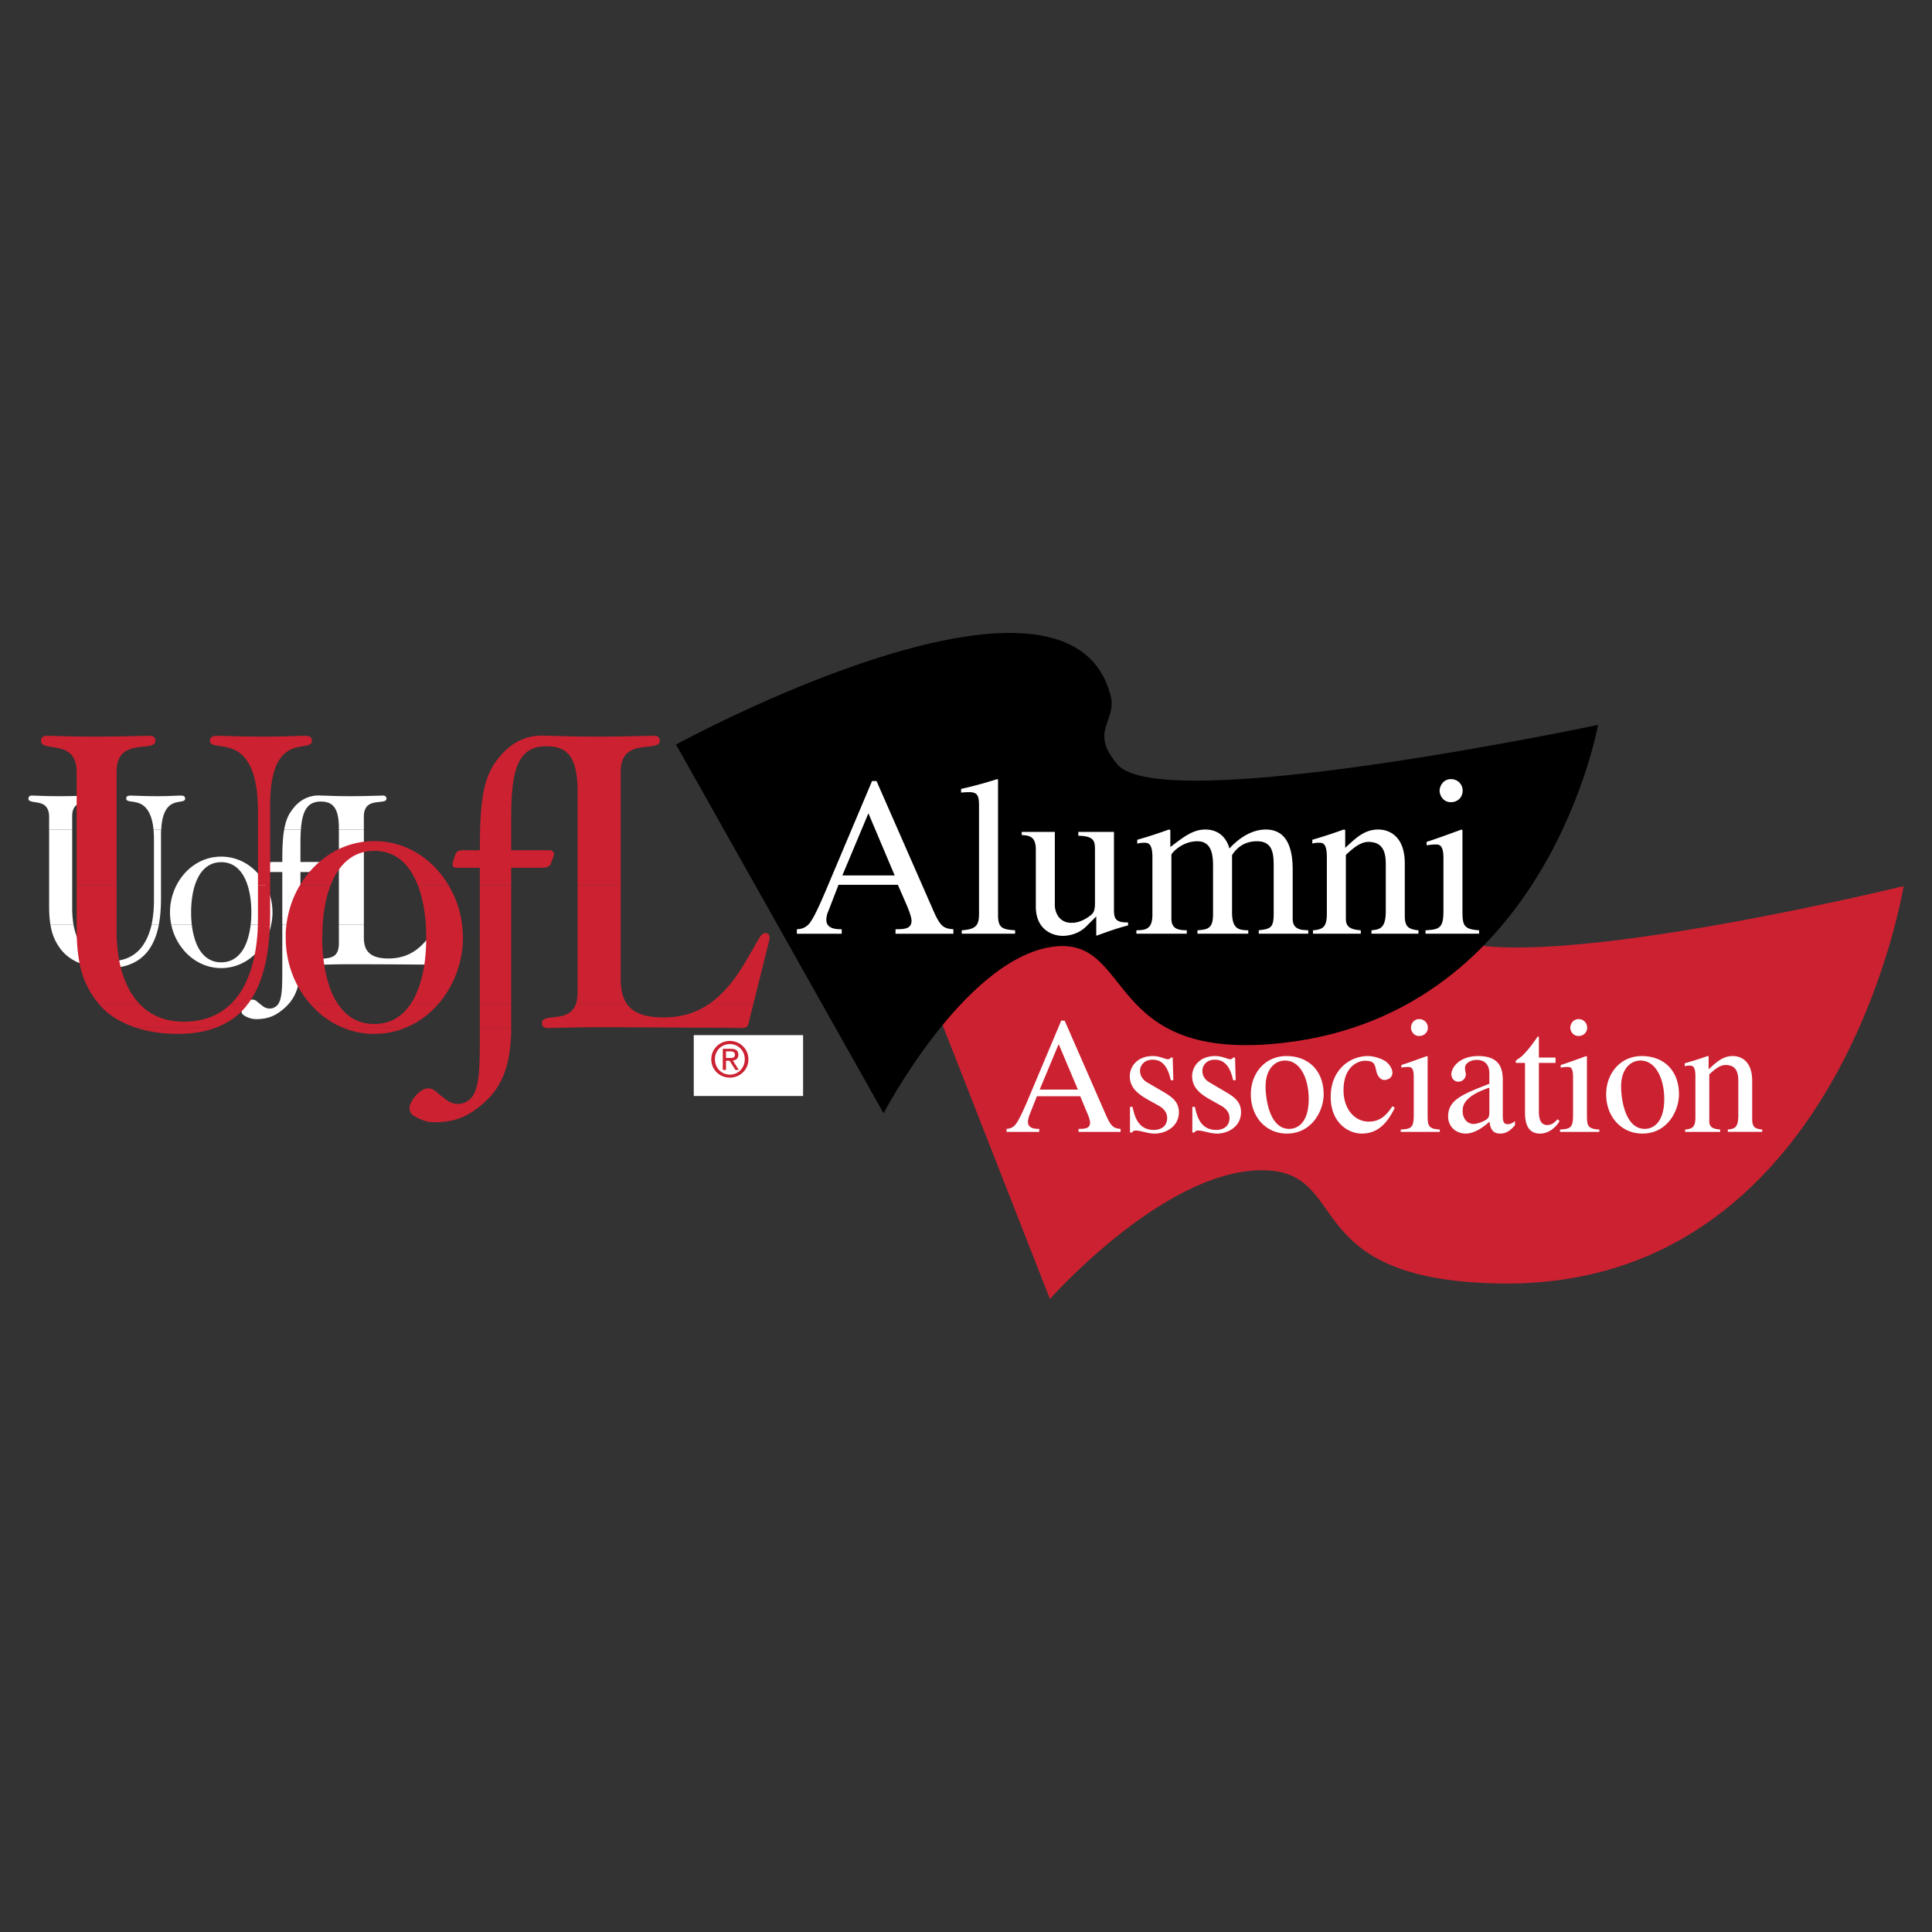 <svg xmlns="http://www.w3.org/2000/svg" width="2500" height="2500" viewBox="0 0 192.756 192.756"><rect x="0" y="0" width="192.756" height="192.756" fill="#333333" stroke="none"/><g fill-rule="evenodd" clip-rule="evenodd"><path fill="#fff" fill-opacity="0" d="M0 0h192.756v192.756H0V0z"/><path d="M28.165 96.971c0 1.811-.043 2.982-.618 3.43-.404.299-.831.277-1.214.064a11.207 11.207 0 0 1-.725-.576c-.234-.191-.66-.318-1.193.299-.511.617-.298.98-.085 1.107.256.17.725.404 1.3.383 1.15-.021 1.854-.34 2.663-1.021.852-.725 1.534-1.727 1.662-3.686h-1.79zm15.295 0a.91.91 0 0 0 .363 1.746c.49 0 .895-.404.895-.916a.912.912 0 0 0-.554-.83h-.704zm.469.851c.17 0 .319-.084.319-.277 0-.17-.106-.275-.362-.275h-.447v1.021h.128v-.469h.213l.298.469h.149l-.298-.469zm-.362-.105v-.342h.277c.128 0 .256 0 .256.17 0 .213-.213.172-.341.172h-.192zm.256.894c-.447 0-.789-.363-.789-.811s.341-.787.789-.787c.426 0 .767.34.767.787s-.341.811-.767.811zM5.988 94.605c.042.064.085.128.149.192.874 1.108 2.514 1.79 4.602 1.79 2.066 0 3.409-.746 4.218-1.981h-.916c-.682.81-1.662 1.279-2.961 1.279-1.214 0-2.13-.469-2.769-1.279H5.988v-.001zm12.185 0c.916 1.193 2.301 1.981 3.898 1.981s2.982-.788 3.898-1.981H24.33c-.49.853-1.214 1.406-2.258 1.406s-1.769-.554-2.258-1.406h-1.641zm9.992 0v2.365h1.79c.021-.234.021-.49.021-.746v-1.619h-1.811zm5.602 0c-.256 1.492-2.023.703-2.023 1.364 0 .149.106.277.319.277.554 0 1.108-.043 2.876-.043 3.046 0 5.816.021 8.415.043a.32.32 0 0 0 .319-.234l.341-1.406h-2.279c-.788.639-1.747 1.023-2.982 1.023-1.3 0-1.96-.384-2.258-1.023h-2.728v-.001zm10.397 2.366a.983.983 0 0 0-.703 0h.703z" fill="#fff"/><path d="M5.029 92.241c.17 1.065.512 1.747.959 2.365H8.31c-.49-.618-.81-1.427-.98-2.365H5.029zm10.098 0c-.213.938-.575 1.747-1.086 2.365h.916c.426-.66.725-1.448.895-2.365h-.725zm1.96 0c.17.874.554 1.683 1.086 2.365h1.641c-.362-.66-.576-1.491-.682-2.365h-2.045zm7.925 0c-.107.874-.32 1.705-.682 2.365h1.641a5.583 5.583 0 0 0 1.086-2.365h-2.045zm3.153 0v2.365h1.811v-2.365h-1.811zm5.645 0v1.96c0 .149-.021.277-.043.405h2.727c-.149-.319-.192-.724-.192-1.15v-1.215H33.81zm9.799 0c-.021.021-.021.043-.042.064-.533.916-1.108 1.704-1.832 2.3h2.279l.597-2.365h-1.002v.001z" fill="#fff"/><path d="M4.901 82.761v7.647c0 .725.043 1.321.128 1.832H7.33a10.68 10.68 0 0 1-.127-1.704v-7.775H4.901zm10.417 0c.021.298.042.617.042.958v6.135c0 .852-.085 1.662-.234 2.386h.724c.149-.81.213-1.683.213-2.642v-6.221c0-.213 0-.426.021-.617h-.766v.001zm13.038 0c-.149.788-.191 1.811-.191 3.238h-1.022c-.213 0-.341.085-.384.234l-.149.405c-.043.15-.043.362.17.362h1.385v5.24h1.811V87h1.79c.34 0 .447-.128.511-.256l.149-.447c.063-.149-.043-.298-.234-.298h-2.216v-1.981c0-.447.021-.874.043-1.257h-1.663zm5.454 0v9.479h2.492v-9.479H33.81zm-14.678 9.48c-.042-.404-.064-.81-.064-1.214 0-2.535.81-5.007 3.004-5.007s3.003 2.472 3.003 5.007c0 .404-.021.81-.063 1.214h2.045c.085-.404.128-.81.128-1.214 0-2.94-2.173-5.561-5.113-5.561s-5.113 2.621-5.113 5.561c0 .404.042.81.128 1.214h2.045zm25.479 0l.127-.532c.107-.447.149-.575.149-.703s-.106-.234-.213-.234c-.298-.021-.341.213-1.065 1.47h1.002v-.001z" fill="#fff"/><path d="M4.518 80.396c.213.213.383.533.383 1.086v1.278h2.301v-1.32c0-.511.127-.831.34-1.043H4.518v-.001zm9.82 0c.447.362.853 1.043.98 2.365h.767c.064-1.342.405-2.003.81-2.365h-2.557zm15.126 0c-.106.127-.213.255-.319.405-.405.511-.639 1.107-.789 1.96h1.662c.085-1.129.298-1.917.767-2.365h-1.321zm3.771 0c.383.383.575 1.086.575 2.215v.149h2.492v-1.32c0-.511.149-.831.362-1.043h-3.429v-.001zM7.542 80.396c.64-.597 1.896-.192 1.896-.724 0-.149-.085-.299-.298-.299-.554 0-1.513.064-3.259.064-1.619 0-2.173-.064-2.727-.064-.213 0-.32.149-.32.299 0 .511 1.087.191 1.683.724h3.025zm9.353 0c.703-.597 1.576-.256 1.576-.724 0-.213-.149-.299-.426-.299-.426 0-1.044.064-2.365.064-1.491 0-2.237-.064-2.684-.064-.256 0-.405.085-.405.299 0 .468.959.106 1.747.724h2.557zm13.89 0c.298-.277.682-.426 1.214-.426s.958.128 1.236.426h3.43c.618-.597 1.896-.192 1.896-.724 0-.149-.106-.299-.32-.299-.554 0-1.555.064-3.302.064-1.768 0-2.322-.064-2.876-.064-1.15-.085-1.96.362-2.599 1.023h1.321z" fill="#fff"/><path d="M87.814 86.361s31.53-7.626 47.997 1.299c3.004 1.619 4.73.639 7.35 4.793 4.027 6.413 46.762-4.047 46.762-4.047s-6.455 40.306-40.434 39.646c-20.473-.385-14.381-11.568-23.924-11.291-9.715.277-20.814 12.846-20.814 12.846L87.814 86.361z" fill="#cc2131"/><path fill="#fff" d="M69.216 103.275h10.908v6.073H69.216v-6.073z"/><path d="M67.448 74.282s39.07-21.368 43.353-4.9c.682 2.599-2.195 3.494.682 6.881 4.453 5.262 47.953-3.941 47.953-3.941s-5.07 28.59-31.188 31.699c-18.514 2.217-14.934-10.971-23.498-9.522-8.713 1.491-16.595 16.575-16.595 16.575L67.448 74.282z"/><path d="M95.121 92.709c-1.001-.063-1.321-.298-2.045-1.959l-5.624-12.825h-.448l-4.687 11.099c-.426.98-1.129 2.642-1.641 3.196-.426.426-.81.469-1.172.49v.448h4.474v-.448c-.469 0-1.534 0-1.534-.937 0-.256.064-.575.192-.852l1.022-2.642h5.923l.937 2.151c.128.32.426 1.065.426 1.428 0 .831-.746.852-1.598.852v.448h5.773v-.449h.002zm-11.078-5.368l2.599-6.199 2.62 6.199h-5.219zM95.952 93.157h5.325v-.341c-1.32-.085-1.703-.255-1.703-1.555V77.776l-.086-.042a43.171 43.171 0 0 1-3.6.98v.362c.276-.021.49-.043.788-.043.873 0 1.001.362 1.001 1.385v10.759c0 1.257-.404 1.533-1.726 1.64v.34h.001zM112.547 92.028c-1.342.043-1.406-.49-1.406-1.299v-7.733h-3.557v.383c1.576.043 1.662.512 1.662 1.428v5.305c0 .724-.15.958-.363 1.15-.596.49-1.277.81-1.959.81-1.492 0-1.684-1.406-1.684-1.726v-7.35h-3.303v.319c.682.042 1.406.085 1.406 1.427v5.688c0 2.407 1.748 2.94 2.686 2.94.404 0 1.49-.085 2.363-.958l.98-.98v1.875l.043.042c1.064-.383 1.918-.703 3.131-1.022v-.299h.001zM114.977 91.24c0 1.491-.682 1.555-1.598 1.576v.341h5.027v-.341c-.789-.021-1.535-.085-1.535-1.171v-6.37c0-.128 1.023-1.342 2.578-1.342 1.193 0 1.576.895 1.576 2.386v4.878c0 1.47-.531 1.534-1.555 1.619v.341h5.07v-.341c-.938-.021-1.619-.106-1.619-1.811v-5.688c.49-.767 1.258-1.385 2.492-1.385 1.619 0 1.662 1.342 1.662 2.493v4.751c0 1.448-.361 1.491-1.49 1.64v.341h4.941v-.341l-.596-.042c-1.002-.17-.959-.852-.959-1.342v-4.644c0-1.683-.32-4.026-2.684-4.026-1.77 0-3.154 1.363-3.623 1.896-.256-.938-.959-1.896-2.406-1.896-1.236 0-2.152.724-3.494 1.747v-1.704l-.148-.042a45.327 45.327 0 0 1-3.154 1.022v.383c.172-.042.404-.085.703-.085.363 0 .811.021.811 1.428v5.729h.001zM132.381 91.112c0 1.342-.342 1.619-1.385 1.704v.341h4.771v-.341c-1.172-.085-1.49-.426-1.49-1.171v-6.348c.873-.831 1.555-1.3 2.236-1.3 1.342 0 1.746.831 1.746 2.194v4.729c0 1.704-.596 1.811-1.426 1.896v.341h4.686v-.341c-1.086-.106-1.363-.426-1.363-1.491v-5.177c0-2.77-1.598-3.387-2.641-3.387-1.344 0-2.195.788-3.303 1.832v-1.79l-.148-.042a48.733 48.733 0 0 1-3.133 1.022v.383c.107-.042.342-.085.66-.085.363 0 .789.021.789 1.428v5.603h.001zM142.223 93.157h5.348v-.341c-1.555-.106-1.662-.49-1.662-1.981v-8.01l-.084-.063c-1.172.426-2.322.852-3.494 1.235v.341c.277-.042.574-.085.895-.085.361 0 .787.021.787 1.363v5.219c0 1.768-.383 1.896-1.789 1.981v.341h-.001zm1.406-14.273c0 .426.32 1.15 1.129 1.15.682 0 1.172-.49 1.172-1.15 0-.639-.49-1.15-1.172-1.15-.787-.001-1.129.724-1.129 1.15zM111.801 112.629c-.723-.064-.957-.234-1.49-1.449l-4.09-9.352h-.342l-3.408 8.096c-.318.723-.83 1.916-1.215 2.342-.297.299-.574.342-.83.363v.299h3.26v-.299c-.342 0-1.129 0-1.129-.703 0-.17.062-.404.127-.617l.768-1.939h4.324l.66 1.598c.107.213.32.768.32 1.023 0 .617-.555.639-1.15.639v.299h4.195v-.3zm-8.072-3.92l1.895-4.539 1.918 4.539h-3.813zM117.064 107.771l-.064-2.257h-.191c-.043.064-.129.17-.277.17-.277 0-.789-.32-1.514-.32-1.598 0-2.299 1.088-2.299 2.004 0 1.213.895 1.832 1.916 2.406l.959.533c.533.299.852.703.852 1.236 0 .936-.766 1.191-1.32 1.191-1.619 0-1.939-1.426-2.131-2.301h-.256v2.557h.215c.084-.148.148-.191.361-.191.447-.021 1.172.299 1.896.299 1.064 0 2.406-.682 2.406-2.131 0-.98-.596-1.449-1.385-1.939l-1.789-1.043c-.596-.363-.703-.852-.703-1.172 0-.426.342-1.086 1.258-1.086.725 0 1.447.361 1.811 2.045h.255v-.001zM123.285 107.771l-.064-2.258h-.191c-.043.064-.129.17-.277.17-.277 0-.789-.32-1.514-.32-1.598 0-2.299 1.088-2.299 2.004 0 1.213.895 1.832 1.916 2.406l.959.533c.533.299.852.703.852 1.236 0 .936-.766 1.191-1.32 1.191-1.619 0-1.939-1.426-2.131-2.301h-.256v2.557h.213c.086-.148.15-.191.363-.191.447-.021 1.172.299 1.896.299 1.064 0 2.385-.682 2.385-2.131 0-.98-.574-1.449-1.385-1.939l-1.768-1.043c-.617-.363-.703-.852-.703-1.172 0-.426.342-1.086 1.236-1.086.723 0 1.469.361 1.832 2.045h.256zM128.355 105.363c-2.217 0-3.559 1.791-3.559 3.814 0 2.215 1.471 3.92 3.6 3.92 2.492 0 3.664-2.279 3.664-3.92.001-2.386-1.554-3.814-3.705-3.814zm.276 7.266c-1.98 0-2.363-3.025-2.363-4.24 0-1.703.916-2.578 1.938-2.578 1.535 0 2.365 1.811 2.365 3.836-.001 2.363-1.108 2.982-1.94 2.982zM138.922 110.371c-.555.83-1.172 1.533-2.365 1.533-1.385 0-2.514-1.236-2.514-3.131 0-2.43 1.512-2.941 2.129-2.941.875 0 .959.299 1.088.789l.084.361c.107.363.385.789.811.768.49-.043.768-.34.768-.725 0-.299-.215-.809-.703-1.15-.426-.277-1.172-.512-1.748-.512-1.789 0-3.707 1.363-3.707 4.07 0 2.598 1.77 3.664 3.09 3.664 1.342 0 2.406-.703 3.303-2.578l-.236-.148zM139.752 112.928h3.898v-.234c-1.129-.064-1.215-.363-1.215-1.449v-5.838l-.062-.043c-.854.299-1.705.619-2.557.895v.256a3.43 3.43 0 0 1 .66-.062c.256 0 .574 0 .574.979v3.814c0 1.299-.277 1.385-1.299 1.449v.233h.001zm1.021-10.397c0 .297.234.83.811.83.512 0 .873-.361.873-.83s-.361-.854-.873-.854c-.576.001-.811.534-.811.854zM148.594 110.902c0 .49-.043.703-.555.938-.148.086-.66.299-1.023.299-.596 0-1.086-.512-1.086-1.277v-.043c0-.555.191-1.471 2.664-2.301v2.384zm2.554.938c-.17.15-.383.32-.744.32-.469 0-.469-.469-.469-.959v-3.217c0-.98 0-2.621-2.451-2.621-1.916 0-2.684 1.172-2.684 1.832 0 .256.191.725.703.725a.75.75 0 0 0 .746-.725c0-.148-.086-.383-.086-.639 0-.512.617-.809 1.172-.809.49 0 1.258.191 1.258 1.363v1.021c-2.686 1.045-4.113 1.598-4.113 3.26 0 1.086.854 1.705 1.748 1.705.916 0 1.789-.66 2.385-1.193.086 1.172.789 1.193 1.066 1.193s.787-.021 1.469-.832v-.424zM155.197 105.514h-1.662v-1.896c0-.129 0-.213-.105-.213-.619.873-.875 1.236-1.492 1.875-.363.361-.725.447-.725.66 0 .043.043.086.064.105h.873v4.965c0 1.641.682 2.088 1.512 2.088.768 0 1.535-.533 1.939-1.258l-.213-.17c-.191.213-.49.574-1.023.574-.83 0-.83-.979-.83-1.49v-4.709h1.662v-.531zM155.645 112.928h3.92v-.234c-1.15-.064-1.236-.363-1.236-1.449v-5.838l-.062-.043c-.854.299-1.684.619-2.557.895v.256c.234-.041.447-.062.66-.062.275 0 .574 0 .574.979v3.814c0 1.299-.277 1.385-1.299 1.449v.233zm1.021-10.397c0 .297.234.83.832.83.49 0 .852-.361.852-.83s-.361-.854-.852-.854c-.576.001-.832.534-.832.854zM163.803 105.363c-2.193 0-3.557 1.791-3.557 3.814 0 2.215 1.49 3.92 3.621 3.92 2.492 0 3.643-2.279 3.643-3.92 0-2.386-1.533-3.814-3.707-3.814zm.299 7.266c-1.98 0-2.365-3.025-2.365-4.24 0-1.703.916-2.578 1.939-2.578 1.512 0 2.365 1.811 2.365 3.836 0 2.363-1.109 2.982-1.939 2.982zM169.15 111.457c0 .959-.256 1.172-1.021 1.236v.234h3.492v-.234c-.852-.064-1.086-.32-1.086-.854v-4.645c.617-.596 1.129-.938 1.619-.938.98 0 1.277.598 1.277 1.6v3.451c0 1.256-.426 1.32-1.043 1.385v.234h3.43v-.234c-.809-.064-1.002-.32-1.002-1.088v-3.77c0-2.025-1.17-2.473-1.938-2.473-.959 0-1.598.576-2.408 1.322v-1.301l-.105-.021c-.768.277-1.533.512-2.279.725v.299c.062-.043.256-.064.49-.064.256 0 .574 0 .574 1.045v4.091z" fill="#fff"/><path d="M13.572 102.531c1.214.404 2.62.617 4.175.617 1.47 0 2.727-.213 3.792-.617h-7.967zm20.642 0a7.99 7.99 0 0 0 3.132.617 8.067 8.067 0 0 0 3.132-.617h-6.264zm13.656 0c0 3.855.064 6.348-1.086 7.221-.661.512-1.427.49-2.066.107-.277-.17-.895-.682-1.278-1.002-.405-.34-1.129-.533-2.024.533-.895 1.064-.532 1.684-.149 1.918.426.275 1.235.701 2.237.66 1.981-.043 3.196-.598 4.581-1.77 1.661-1.406 2.918-3.387 2.918-7.668H47.87v.001zm6.498 0a.774.774 0 0 0 .234.043c.532 0 1.065-.021 1.938-.043h-2.172zm14.571 0c1.79.021 3.515.021 5.198.043a.615.615 0 0 0 .213-.043h-5.411z" fill="#cc2131"/><path d="M9.865 100.166c.853 1.043 2.13 1.854 3.707 2.365h7.967c1.342-.512 2.407-1.301 3.196-2.365H23.03c-1.15 1.129-2.706 1.768-4.708 1.768-1.854 0-3.323-.639-4.389-1.768H9.865zm21.09 0c.895 1.023 2.002 1.854 3.259 2.365h6.264c1.257-.512 2.365-1.342 3.259-2.365h-2.77c-.831 1.236-2.002 2.002-3.622 2.002s-2.812-.766-3.622-2.002h-2.768zm16.915 0v2.365h3.132v-2.365H47.87zm9.587 0c-.703 1.98-3.387.83-3.387 1.918 0 .191.106.361.298.447h2.173a97.747 97.747 0 0 1 3.025-.043c3.302 0 6.413.021 9.374.043h5.411a.542.542 0 0 0 .319-.363l.49-2.002h-4.41c-1.257.852-2.727 1.342-4.559 1.342-1.938 0-3.046-.49-3.643-1.342h-5.091z" fill="#cc2131"/><path d="M8.438 97.801a8.68 8.68 0 0 0 1.342 2.258c.021.043.064.064.085.107h4.069c-.618-.639-1.108-1.428-1.47-2.365H8.438zm16.19 0c-.405.938-.937 1.727-1.598 2.365h1.705a8.96 8.96 0 0 0 1.257-2.365h-1.364zm4.793 0a9.817 9.817 0 0 0 1.534 2.365h2.77c-.468-.66-.81-1.471-1.044-2.365h-3.26zm12.591 0c-.255.895-.597 1.705-1.044 2.365h2.77a10.414 10.414 0 0 0 1.512-2.365h-3.238zm5.858 0v2.365h3.132v-2.365H47.87zm9.757 0v1.215c0 .469-.064.852-.17 1.15h5.092c-.447-.617-.597-1.428-.618-2.365h-4.304zm15.53 0c-.724.938-1.512 1.748-2.407 2.365h4.41l.597-2.365h-2.6zM7.649 93.072c.042 2.109.319 3.579.788 4.729h4.026c-.533-1.32-.81-2.939-.831-4.729H7.649zm18.044 0c-.128 1.79-.469 3.387-1.065 4.729h1.364c.511-1.385.788-2.982.895-4.729h-1.194zm2.812 0v.469c0 1.491.319 2.961.916 4.26h3.259c-.362-1.299-.532-2.769-.532-4.26 0-.17.021-.319.021-.469h-3.664zm14.018 0v.469c0 1.491-.149 2.961-.511 4.26h3.238c.597-1.299.938-2.769.938-4.26 0-.17 0-.319-.021-.469h-3.644zm5.347 0v4.729h3.132v-4.729H47.87zm9.757 0v4.729h4.303v-4.729h-4.303zm18.129 4.729l.767-3.088c.191-.767.255-.98.255-1.193 0-.234-.17-.426-.362-.426-.511-.021-.575.383-1.917 2.663a21.248 21.248 0 0 1-1.342 2.044h2.599zM7.649 88.342v4.729h3.983v-4.729H7.649zm18.087 0v3.174c0 .533-.021 1.044-.042 1.555h1.193c.043-.66.064-1.321.064-2.002v-2.727h-1.215zm4.175 0c-.831 1.385-1.321 3.025-1.406 4.729h3.664c.021-1.704.277-3.366.81-4.729h-3.068zm11.781 0c.533 1.364.789 3.025.831 4.729h3.643a9.971 9.971 0 0 0-1.406-4.729h-3.068zm6.178 0v4.729h3.132v-4.729H47.87zm9.757 0v4.729h4.303v-4.729h-4.303z" fill="#cc2131"/><path d="M11.633 88.342V76.966c0-3.515 3.877-1.811 3.877-3.067 0-.256-.17-.49-.532-.49-.959 0-2.6.085-5.646.085-2.77 0-3.75-.085-4.708-.085-.362 0-.533.234-.533.49 0 1.235 3.558-.277 3.558 3.131v11.312h3.984zm15.317 0v-8.031c0-7.605 4.175-5.049 4.175-6.412 0-.362-.277-.49-.724-.49-.767 0-1.832.085-4.09.085-2.599 0-3.877-.085-4.644-.085-.447 0-.724.128-.724.49 0 1.363 4.793-1.342 4.793 7.03v7.413h1.214zm6.029 0c.788-2.045 2.173-3.451 4.367-3.451s3.579 1.406 4.346 3.451h3.068c-1.534-2.62-4.219-4.431-7.414-4.431s-5.88 1.811-7.435 4.431h3.068zm18.023 0v-1.768h3.089c.596 0 .81-.213.874-.426l.277-.767c.085-.277-.064-.554-.405-.554h-3.834V81.44c0-4.665.681-6.987 3.515-6.987 2.108 0 3.11 1.065 3.11 4.538v9.352h4.303V76.966c0-3.515 3.899-1.811 3.899-3.067 0-.256-.149-.49-.511-.49-.98 0-2.727.085-5.752.085s-3.983-.085-4.963-.085c-2.343-.191-3.898.938-5.028 2.429-1.321 1.769-1.704 3.877-1.704 8.99h-1.747c-.383 0-.596.149-.703.426l-.234.725c-.064.234-.064.596.277.596h2.407v1.768h3.13v-.001zM72.816 107.516c1.001 0 1.853-.768 1.853-1.832 0-1.043-.852-1.832-1.853-1.832s-1.853.789-1.853 1.832c0 1.064.852 1.832 1.853 1.832zm-1.491-1.832c0-.873.661-1.514 1.491-1.514s1.491.641 1.491 1.514-.661 1.533-1.491 1.533-1.491-.66-1.491-1.533zm1.108.148h.362l.575.916h.34l-.596-.938c.319-.041.554-.191.554-.574 0-.426-.256-.596-.745-.596h-.81v2.107h.32v-.915zm0-.277v-.66h.447c.213 0 .447.064.447.32 0 .32-.234.34-.511.34h-.383z" fill="#cc2131"/></g></svg>

